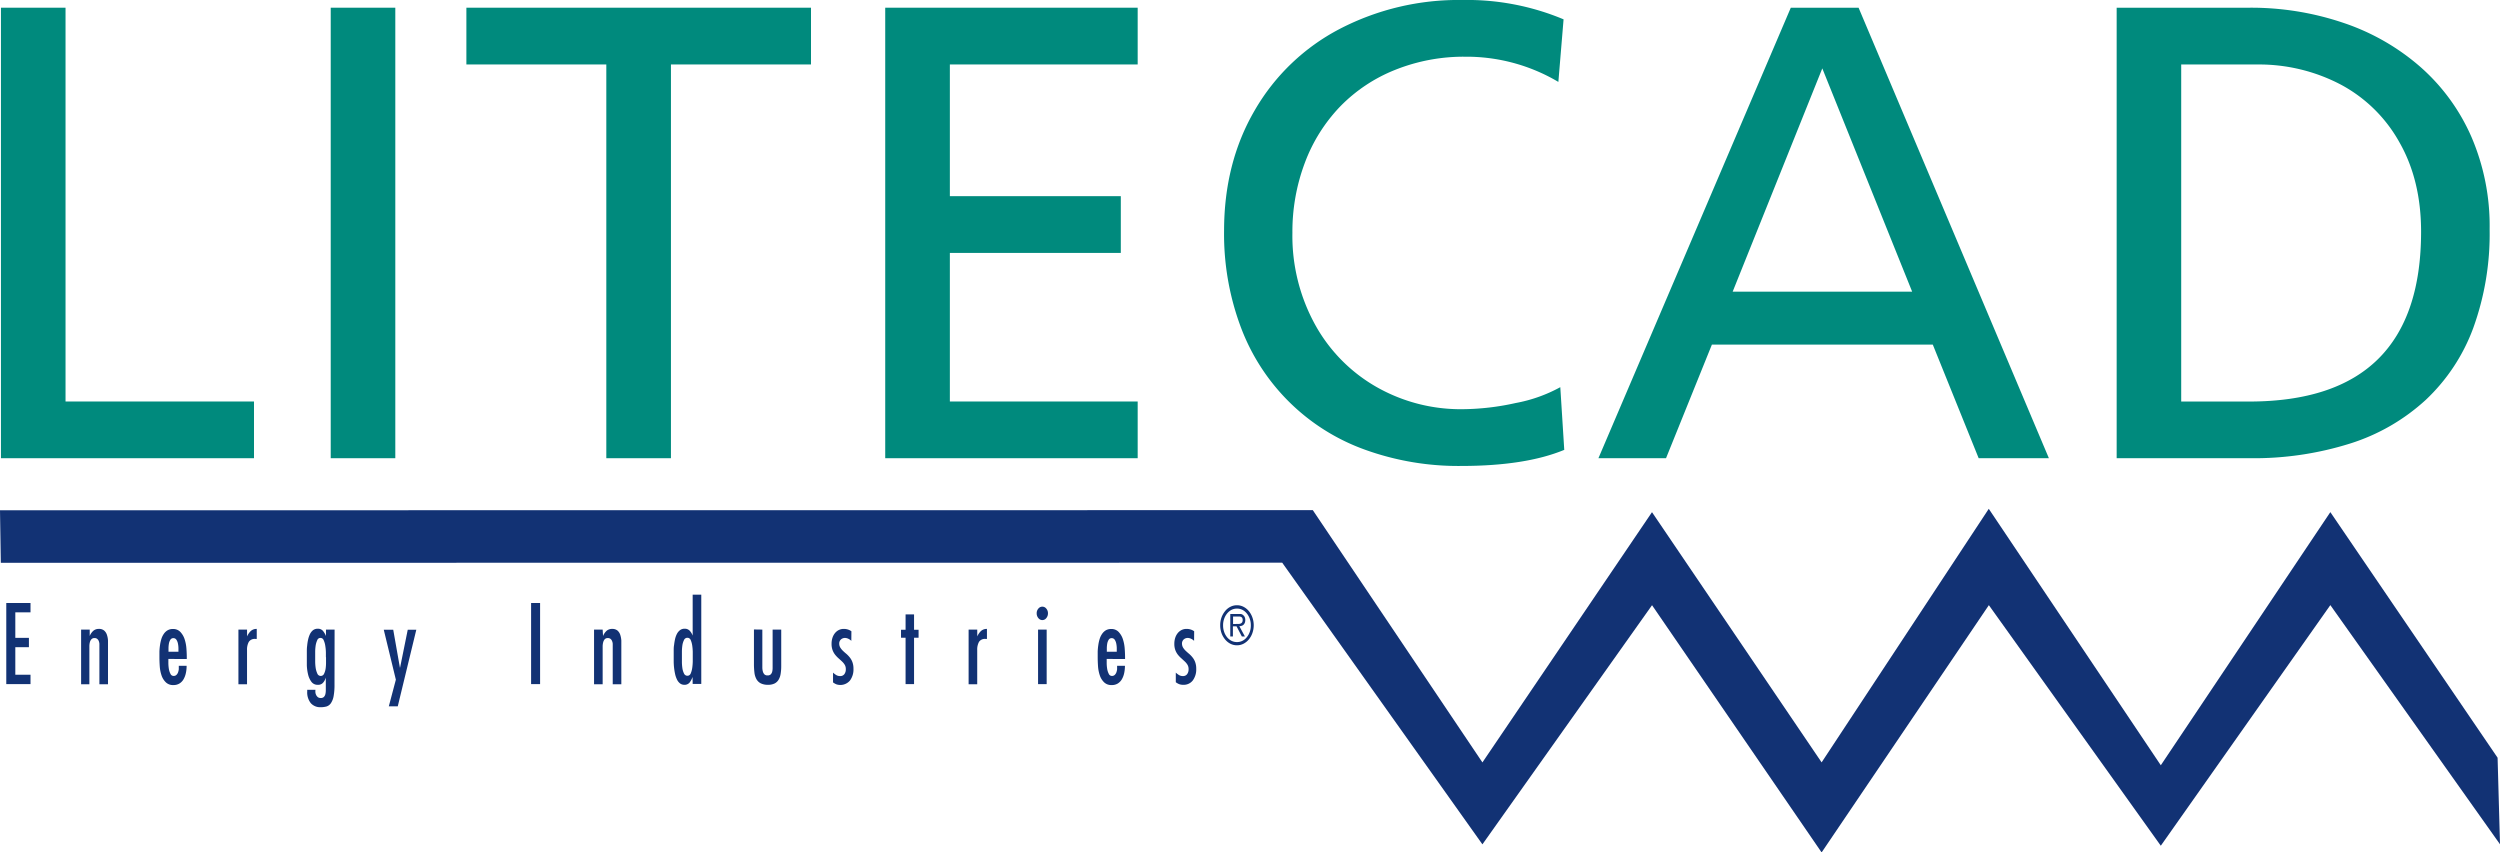 <svg id="Laag_1" data-name="Laag 1" xmlns="http://www.w3.org/2000/svg" viewBox="0 0 581.01 198.11"><defs><style>.cls-1{fill:#123274;}.cls-2{fill:#008a7d;}</style></defs><polyline class="cls-1" points="0.19 130.8 297.99 130.77 344.52 196.23 383.94 140.65 423.35 198.11 462.22 140.64 502.18 196.55 541.58 140.63 581.01 196.21 580.45 176.1 541.58 119.02 502.18 177.85 462.2 118.25 423.35 177.18 383.93 119.03 344.52 177.19 305.1 118.56 0 118.59"/><polygon class="cls-2" points="0.22 106.49 0.22 1.79 15.23 1.79 15.23 93.31 59.03 93.31 59.03 106.49 0.22 106.49"/><rect class="cls-2" x="76.86" y="1.79" width="15.01" height="104.7"/><polygon class="cls-2" points="140.91 106.49 140.91 14.98 108.39 14.98 108.39 1.79 188.48 1.79 188.48 14.98 155.93 14.98 155.93 106.49 140.91 106.49"/><polygon class="cls-2" points="205.73 106.49 205.73 1.79 264.4 1.79 264.4 14.98 220.75 14.98 220.75 45.59 260.48 45.59 260.48 58.78 220.75 58.78 220.75 93.31 264.4 93.31 264.4 106.49 205.73 106.49"/><path class="cls-2" d="M370.53,16.18l-1.21,14.54a41.82,41.82,0,0,0-21.6-5.86,42.89,42.89,0,0,0-16.34,3.06,36.86,36.86,0,0,0-12.79,8.53,38.07,38.07,0,0,0-8.19,13.07,45.38,45.38,0,0,0-2.89,16.28,42.8,42.8,0,0,0,5.27,21.32,37.5,37.5,0,0,0,14.32,14.52A39.52,39.52,0,0,0,347,106.78a58.41,58.41,0,0,0,12.37-1.43,34.61,34.61,0,0,0,10.4-3.69l.92,14.57q-9,3.73-23.88,3.74a63.84,63.84,0,0,1-22.52-3.81,48.16,48.16,0,0,1-28.75-28.4,61.65,61.65,0,0,1-3.91-22.4q0-15.81,7.1-28A48.9,48.9,0,0,1,318.51,18.4,59.9,59.9,0,0,1,347,11.68a58,58,0,0,1,23.54,4.5" transform="translate(-7.15 -11.68)"/><path class="cls-2" d="M378.63,118.17l44.71-104.7h15.75l44.23,104.7H467l-10.66-26.4H405l-10.66,26.4Zm72.91-38.71L430.66,27.57,409.83,79.46Z" transform="translate(-7.15 -11.68)"/><path class="cls-2" d="M499.07,118.17V13.47H530A66.83,66.83,0,0,1,551.79,17a52.56,52.56,0,0,1,17.83,10.2A46.33,46.33,0,0,1,581.5,43.45a52.25,52.25,0,0,1,4.25,21.47,64.25,64.25,0,0,1-3.81,23,43.64,43.64,0,0,1-11.06,16.72,46.72,46.72,0,0,1-17.56,10.12A74.53,74.53,0,0,1,530,118.17Zm15-91.51V105h15.75q40,0,40-39.48,0-11.9-5-20.71a33.8,33.8,0,0,0-13.68-13.48,40.85,40.85,0,0,0-19.59-4.66Z" transform="translate(-7.15 -11.68)"/><path class="cls-1" d="M294.63,161.65a3.35,3.35,0,0,1-1.53-.36,3.9,3.9,0,0,1-1.23-1,5,5,0,0,1-.84-1.48,5.43,5.43,0,0,1-.3-1.82,5.37,5.37,0,0,1,.3-1.81,5.09,5.09,0,0,1,.84-1.48,3.73,3.73,0,0,1,1.23-1,3.35,3.35,0,0,1,1.53-.36,3.29,3.29,0,0,1,1.51.36,3.87,3.87,0,0,1,1.24,1,4.85,4.85,0,0,1,.83,1.48,5.37,5.37,0,0,1,.31,1.81,5.43,5.43,0,0,1-.31,1.82,4.74,4.74,0,0,1-.83,1.48,4,4,0,0,1-1.24,1,3.29,3.29,0,0,1-1.51.36m0-.75a2.77,2.77,0,0,0,1.28-.3,3,3,0,0,0,1-.82,4,4,0,0,0,.69-1.24,4.47,4.47,0,0,0,.25-1.53,4.41,4.41,0,0,0-.25-1.52,4,4,0,0,0-.69-1.24,3.17,3.17,0,0,0-1-.83,2.77,2.77,0,0,0-1.28-.3,2.81,2.81,0,0,0-1.29.3,3.32,3.32,0,0,0-1,.83,4,4,0,0,0-.69,1.24,4.41,4.41,0,0,0-.25,1.52,4.52,4.52,0,0,0,.25,1.54,4,4,0,0,0,.69,1.24,3.26,3.26,0,0,0,1,.81,2.81,2.81,0,0,0,1.29.3m1.84-1.3h-.71l-1.23-2.35h-.85v2.35h-.61v-5.22H295a3.27,3.27,0,0,1,.54,0,.94.94,0,0,1,.51.25,1.09,1.09,0,0,1,.38.48,1.59,1.59,0,0,1,.13.64,1.92,1.92,0,0,1-.11.67,1.48,1.48,0,0,1-.3.45,1.12,1.12,0,0,1-.44.25,2.26,2.26,0,0,1-.53.09Zm-2-2.91h.48a1.62,1.62,0,0,0,.49-.08.83.83,0,0,0,.37-.27,1,1,0,0,0,.14-.58.93.93,0,0,0-.09-.44.59.59,0,0,0-.23-.24.91.91,0,0,0-.34-.11,2.55,2.55,0,0,0-.39,0h-1.18v1.74Z" transform="translate(-7.15 -11.68)"/><polygon class="cls-1" points="7.09 140.14 7.09 142.31 3.56 142.31 3.56 148.24 6.72 148.24 6.72 150.41 3.56 150.41 3.56 156.81 7.09 156.81 7.09 158.99 1.46 158.99 1.46 140.14 7.09 140.14"/><path class="cls-1" d="M28,159.49h0a3.26,3.26,0,0,1,.84-1.21,1.91,1.91,0,0,1,1.3-.44,1.81,1.81,0,0,1,1.21.38,2.22,2.22,0,0,1,.65,1,5,5,0,0,1,.25,1.34c0,.49,0,1,0,1.46v8.68h-2v-8.73c0-.21,0-.44,0-.67a2.21,2.21,0,0,0-.15-.65,1.3,1.3,0,0,0-.36-.49.93.93,0,0,0-.63-.19.9.9,0,0,0-.73.3,1.73,1.73,0,0,0-.36.73,3.82,3.82,0,0,0-.1.92v8.78H26V158h2Z" transform="translate(-7.15 -11.68)"/><path class="cls-1" d="M46.28,164.82c0,.26,0,.62,0,1.06a9.38,9.38,0,0,0,.12,1.3,3.81,3.81,0,0,0,.37,1.11.79.79,0,0,0,.73.48.9.9,0,0,0,.64-.23,1.54,1.54,0,0,0,.38-.57,3.13,3.13,0,0,0,.18-.76c0-.28,0-.54,0-.79h1.82a7.57,7.57,0,0,1-.17,1.67,4.76,4.76,0,0,1-.53,1.43,2.79,2.79,0,0,1-.95,1,2.6,2.6,0,0,1-1.43.37,2.35,2.35,0,0,1-1.74-.63,4,4,0,0,1-1-1.59,8.43,8.43,0,0,1-.42-2.08c-.05-.75-.08-1.46-.08-2.13,0-.43,0-.89,0-1.39a14.61,14.61,0,0,1,.14-1.47,9,9,0,0,1,.31-1.41,4.24,4.24,0,0,1,.57-1.19,2.76,2.76,0,0,1,.87-.83,2.4,2.4,0,0,1,1.24-.31,2.28,2.28,0,0,1,1.71.66,4.43,4.43,0,0,1,1,1.67,9,9,0,0,1,.43,2.15c.06.76.09,1.47.09,2.12v.38Zm2.34-1.68c0-.25,0-.55,0-.91a6,6,0,0,0-.12-1,2.4,2.4,0,0,0-.36-.88.8.8,0,0,0-.69-.36.78.78,0,0,0-.7.36,2.57,2.57,0,0,0-.34.88,7.19,7.19,0,0,0-.1,1c0,.36,0,.66,0,.91Z" transform="translate(-7.15 -11.68)"/><path class="cls-1" d="M64.58,159.59h0a3.64,3.64,0,0,1,.89-1.29,2,2,0,0,1,1.35-.46v2.33l-.33,0a1.62,1.62,0,0,0-1.52.69,3.73,3.73,0,0,0-.41,1.89v7.95h-2V158h2Z" transform="translate(-7.15 -11.68)"/><path class="cls-1" d="M84.89,170.77a14.07,14.07,0,0,1-.21,2.72,4.27,4.27,0,0,1-.62,1.6,1.93,1.93,0,0,1-1,.77,4.93,4.93,0,0,1-1.39.18,2.92,2.92,0,0,1-2.28-.93,4,4,0,0,1-.84-2.72V172h1.91a3.16,3.16,0,0,0,0,.69,1.94,1.94,0,0,0,.21.6,1.49,1.49,0,0,0,.39.44,1.08,1.08,0,0,0,.62.17,1,1,0,0,0,.74-.25,1.4,1.4,0,0,0,.35-.65,3.92,3.92,0,0,0,.1-.87v-3h0a2.89,2.89,0,0,1-.68,1.26,1.5,1.5,0,0,1-1.21.44,1.74,1.74,0,0,1-1.46-.7,4.66,4.66,0,0,1-.77-1.7,11,11,0,0,1-.29-2.11c0-.75,0-1.38,0-1.92,0-.33,0-.73,0-1.19s0-.93.07-1.42a11.52,11.52,0,0,1,.22-1.45,6.2,6.2,0,0,1,.43-1.28,2.69,2.69,0,0,1,.71-.91,1.74,1.74,0,0,1,1.09-.35,1.52,1.52,0,0,1,1.21.48,4.52,4.52,0,0,1,.72,1.22l0,0V158h2Zm-2-6.35c0-.25,0-.63,0-1.13a10.87,10.87,0,0,0-.14-1.5,4.63,4.63,0,0,0-.37-1.3.79.79,0,0,0-1.51,0,4.66,4.66,0,0,0-.37,1.29,10.34,10.34,0,0,0-.1,1.46v2.15a10.81,10.81,0,0,0,.11,1.5,5.06,5.06,0,0,0,.38,1.31.85.85,0,0,0,.81.57.84.84,0,0,0,.78-.54,4.16,4.16,0,0,0,.36-1.25,10,10,0,0,0,.08-1.45c0-.49,0-.86,0-1.11" transform="translate(-7.15 -11.68)"/><polygon class="cls-1" points="91.39 146.36 92.94 155.16 92.98 155.16 94.76 146.36 96.75 146.36 92.44 164.16 90.36 164.16 92 157.96 89.19 146.36 91.39 146.36"/><rect class="cls-1" x="123.43" y="140.14" width="2.09" height="18.85"/><path class="cls-1" d="M147.3,159.49h0a3.36,3.36,0,0,1,.83-1.21,1.93,1.93,0,0,1,1.3-.44,1.84,1.84,0,0,1,1.22.38,2.22,2.22,0,0,1,.65,1,5.41,5.41,0,0,1,.25,1.34c0,.49,0,1,0,1.46v8.68h-2v-8.73c0-.21,0-.44,0-.67a1.94,1.94,0,0,0-.16-.65,1.19,1.19,0,0,0-.35-.49,1,1,0,0,0-.63-.19.92.92,0,0,0-.74.3,1.84,1.84,0,0,0-.35.73,3.8,3.8,0,0,0-.11.92v8.78h-2V158h2Z" transform="translate(-7.15 -11.68)"/><path class="cls-1" d="M168.1,169h0a4.47,4.47,0,0,1-.7,1.33,1.51,1.51,0,0,1-1.24.5,1.61,1.61,0,0,1-1-.35,2.57,2.57,0,0,1-.7-.93,5.67,5.67,0,0,1-.43-1.3,14.5,14.5,0,0,1-.31-2.89c0-.45,0-.86,0-1.21s0-.75,0-1.2,0-.91.09-1.37a13,13,0,0,1,.23-1.39,4.91,4.91,0,0,1,.44-1.21,2.6,2.6,0,0,1,.71-.85,1.7,1.7,0,0,1,1.06-.33,1.55,1.55,0,0,1,1.17.44,3.52,3.52,0,0,1,.71,1.16h0v-9.52h2v20.75h-2Zm-1.18-.27a.82.82,0,0,0,.76-.55,5,5,0,0,0,.35-1.29,12.14,12.14,0,0,0,.12-1.48c0-.49,0-.86,0-1.11s0-.62,0-1.11a11.81,11.81,0,0,0-.12-1.46,5,5,0,0,0-.35-1.28.82.82,0,0,0-.76-.55.86.86,0,0,0-.81.54,4.12,4.12,0,0,0-.38,1.27,10.66,10.66,0,0,0-.1,1.49v2.25a10.24,10.24,0,0,0,.1,1.46,4.1,4.1,0,0,0,.38,1.28.86.86,0,0,0,.81.54" transform="translate(-7.15 -11.68)"/><path class="cls-1" d="M184.32,158v8.81a3.53,3.53,0,0,0,.11.88,1.61,1.61,0,0,0,.35.69,1,1,0,0,0,.76.27,1,1,0,0,0,.74-.25,1.39,1.39,0,0,0,.34-.65,3.73,3.73,0,0,0,.09-.84V158h2v8.53a10.59,10.59,0,0,1-.14,1.77,3.7,3.7,0,0,1-.48,1.36,2.26,2.26,0,0,1-.94.87,3.34,3.34,0,0,1-1.5.3,3.7,3.7,0,0,1-1.72-.35,2.46,2.46,0,0,1-1-1,4.07,4.07,0,0,1-.45-1.51,16.75,16.75,0,0,1-.11-2v-8Z" transform="translate(-7.15 -11.68)"/><path class="cls-1" d="M205,160.62a2.32,2.32,0,0,0-.7-.49,1.81,1.81,0,0,0-.77-.19,1.39,1.39,0,0,0-.94.35,1.26,1.26,0,0,0-.4,1,1.77,1.77,0,0,0,.26.91,3.81,3.81,0,0,0,.61.74c.24.24.51.47.8.71a6.23,6.23,0,0,1,.79.83,3.87,3.87,0,0,1,.61,1.1,4.37,4.37,0,0,1,.24,1.54,4.28,4.28,0,0,1-.81,2.71,2.92,2.92,0,0,1-3.13.9,3.42,3.42,0,0,1-.81-.46V168a4.65,4.65,0,0,0,.75.57,1.67,1.67,0,0,0,.88.23,1.16,1.16,0,0,0,1-.44,1.82,1.82,0,0,0,.34-1.16,1.91,1.91,0,0,0-.24-1,3.68,3.68,0,0,0-.62-.77c-.25-.24-.52-.48-.8-.73a6.87,6.87,0,0,1-.79-.82,4,4,0,0,1-.62-1.09,4.14,4.14,0,0,1-.24-1.5,4.45,4.45,0,0,1,.21-1.39,3.28,3.28,0,0,1,.58-1.08,2.72,2.72,0,0,1,.89-.72,2.56,2.56,0,0,1,1.15-.26,3.12,3.12,0,0,1,.93.13,2.8,2.8,0,0,1,.85.42Z" transform="translate(-7.15 -11.68)"/><polygon class="cls-1" points="212.43 142.79 212.43 146.36 213.48 146.36 213.48 148.21 212.43 148.21 212.43 158.99 210.46 158.99 210.46 148.21 209.4 148.21 209.4 146.36 210.46 146.36 210.46 142.79 212.43 142.79"/><path class="cls-1" d="M234.28,159.59h0a3.64,3.64,0,0,1,.89-1.29,2,2,0,0,1,1.35-.46v2.33l-.33,0a1.62,1.62,0,0,0-1.52.69,3.73,3.73,0,0,0-.41,1.89v7.95h-2V158h2Z" transform="translate(-7.15 -11.68)"/><path class="cls-1" d="M249.4,155.79a1.17,1.17,0,0,1-.93-.46,1.67,1.67,0,0,1-.39-1.11,1.61,1.61,0,0,1,.39-1.1,1.19,1.19,0,0,1,.93-.45,1.17,1.17,0,0,1,.91.45,1.61,1.61,0,0,1,.39,1.1,1.67,1.67,0,0,1-.39,1.11,1.15,1.15,0,0,1-.91.46m1,14.88h-2V158h2Z" transform="translate(-7.15 -11.68)"/><path class="cls-1" d="M264.35,164.82c0,.26,0,.62,0,1.06a9.38,9.38,0,0,0,.12,1.3,3.81,3.81,0,0,0,.37,1.11.79.79,0,0,0,.73.48.9.9,0,0,0,.64-.23,1.54,1.54,0,0,0,.38-.57,3.13,3.13,0,0,0,.18-.76c0-.28,0-.54,0-.79h1.82a8.22,8.22,0,0,1-.17,1.67,4.76,4.76,0,0,1-.53,1.43,2.88,2.88,0,0,1-.95,1,2.6,2.6,0,0,1-1.43.37,2.39,2.39,0,0,1-1.75-.63,4,4,0,0,1-1-1.59,8.43,8.43,0,0,1-.42-2.08c-.05-.75-.08-1.46-.08-2.13,0-.43,0-.89,0-1.39a14.61,14.61,0,0,1,.14-1.47,9,9,0,0,1,.31-1.41,4.24,4.24,0,0,1,.57-1.19,2.83,2.83,0,0,1,.86-.83,2.46,2.46,0,0,1,1.25-.31,2.28,2.28,0,0,1,1.71.66,4.43,4.43,0,0,1,1,1.67,9,9,0,0,1,.43,2.15c.06.76.09,1.47.09,2.12v.38Zm2.34-1.68c0-.25,0-.55,0-.91a6,6,0,0,0-.12-1,2.4,2.4,0,0,0-.36-.88.8.8,0,0,0-.69-.36.78.78,0,0,0-.7.36,2.57,2.57,0,0,0-.34.88,7.19,7.19,0,0,0-.1,1c0,.36,0,.66,0,.91Z" transform="translate(-7.15 -11.68)"/><path class="cls-1" d="M284.66,160.62a2.32,2.32,0,0,0-.7-.49,1.81,1.81,0,0,0-.77-.19,1.39,1.39,0,0,0-.94.35,1.26,1.26,0,0,0-.4,1,1.87,1.87,0,0,0,.26.91,3.81,3.81,0,0,0,.61.74c.25.24.51.47.8.71a6.23,6.23,0,0,1,.79.83,3.87,3.87,0,0,1,.61,1.1,4.37,4.37,0,0,1,.24,1.54,4.28,4.28,0,0,1-.81,2.71,2.66,2.66,0,0,1-2.23,1,2.7,2.7,0,0,1-.9-.14,3.42,3.42,0,0,1-.81-.46V168a4.65,4.65,0,0,0,.75.57,1.7,1.7,0,0,0,.88.23,1.16,1.16,0,0,0,1-.44,1.82,1.82,0,0,0,.34-1.16,1.91,1.91,0,0,0-.24-1,3.68,3.68,0,0,0-.62-.77l-.79-.73a6.23,6.23,0,0,1-.8-.82,4,4,0,0,1-.62-1.09,4.14,4.14,0,0,1-.24-1.5,4.45,4.45,0,0,1,.21-1.39,3.28,3.28,0,0,1,.58-1.08,2.72,2.72,0,0,1,.89-.72,2.56,2.56,0,0,1,1.15-.26,3.12,3.12,0,0,1,.93.13,2.69,2.69,0,0,1,.85.42Z" transform="translate(-7.15 -11.68)"/></svg>